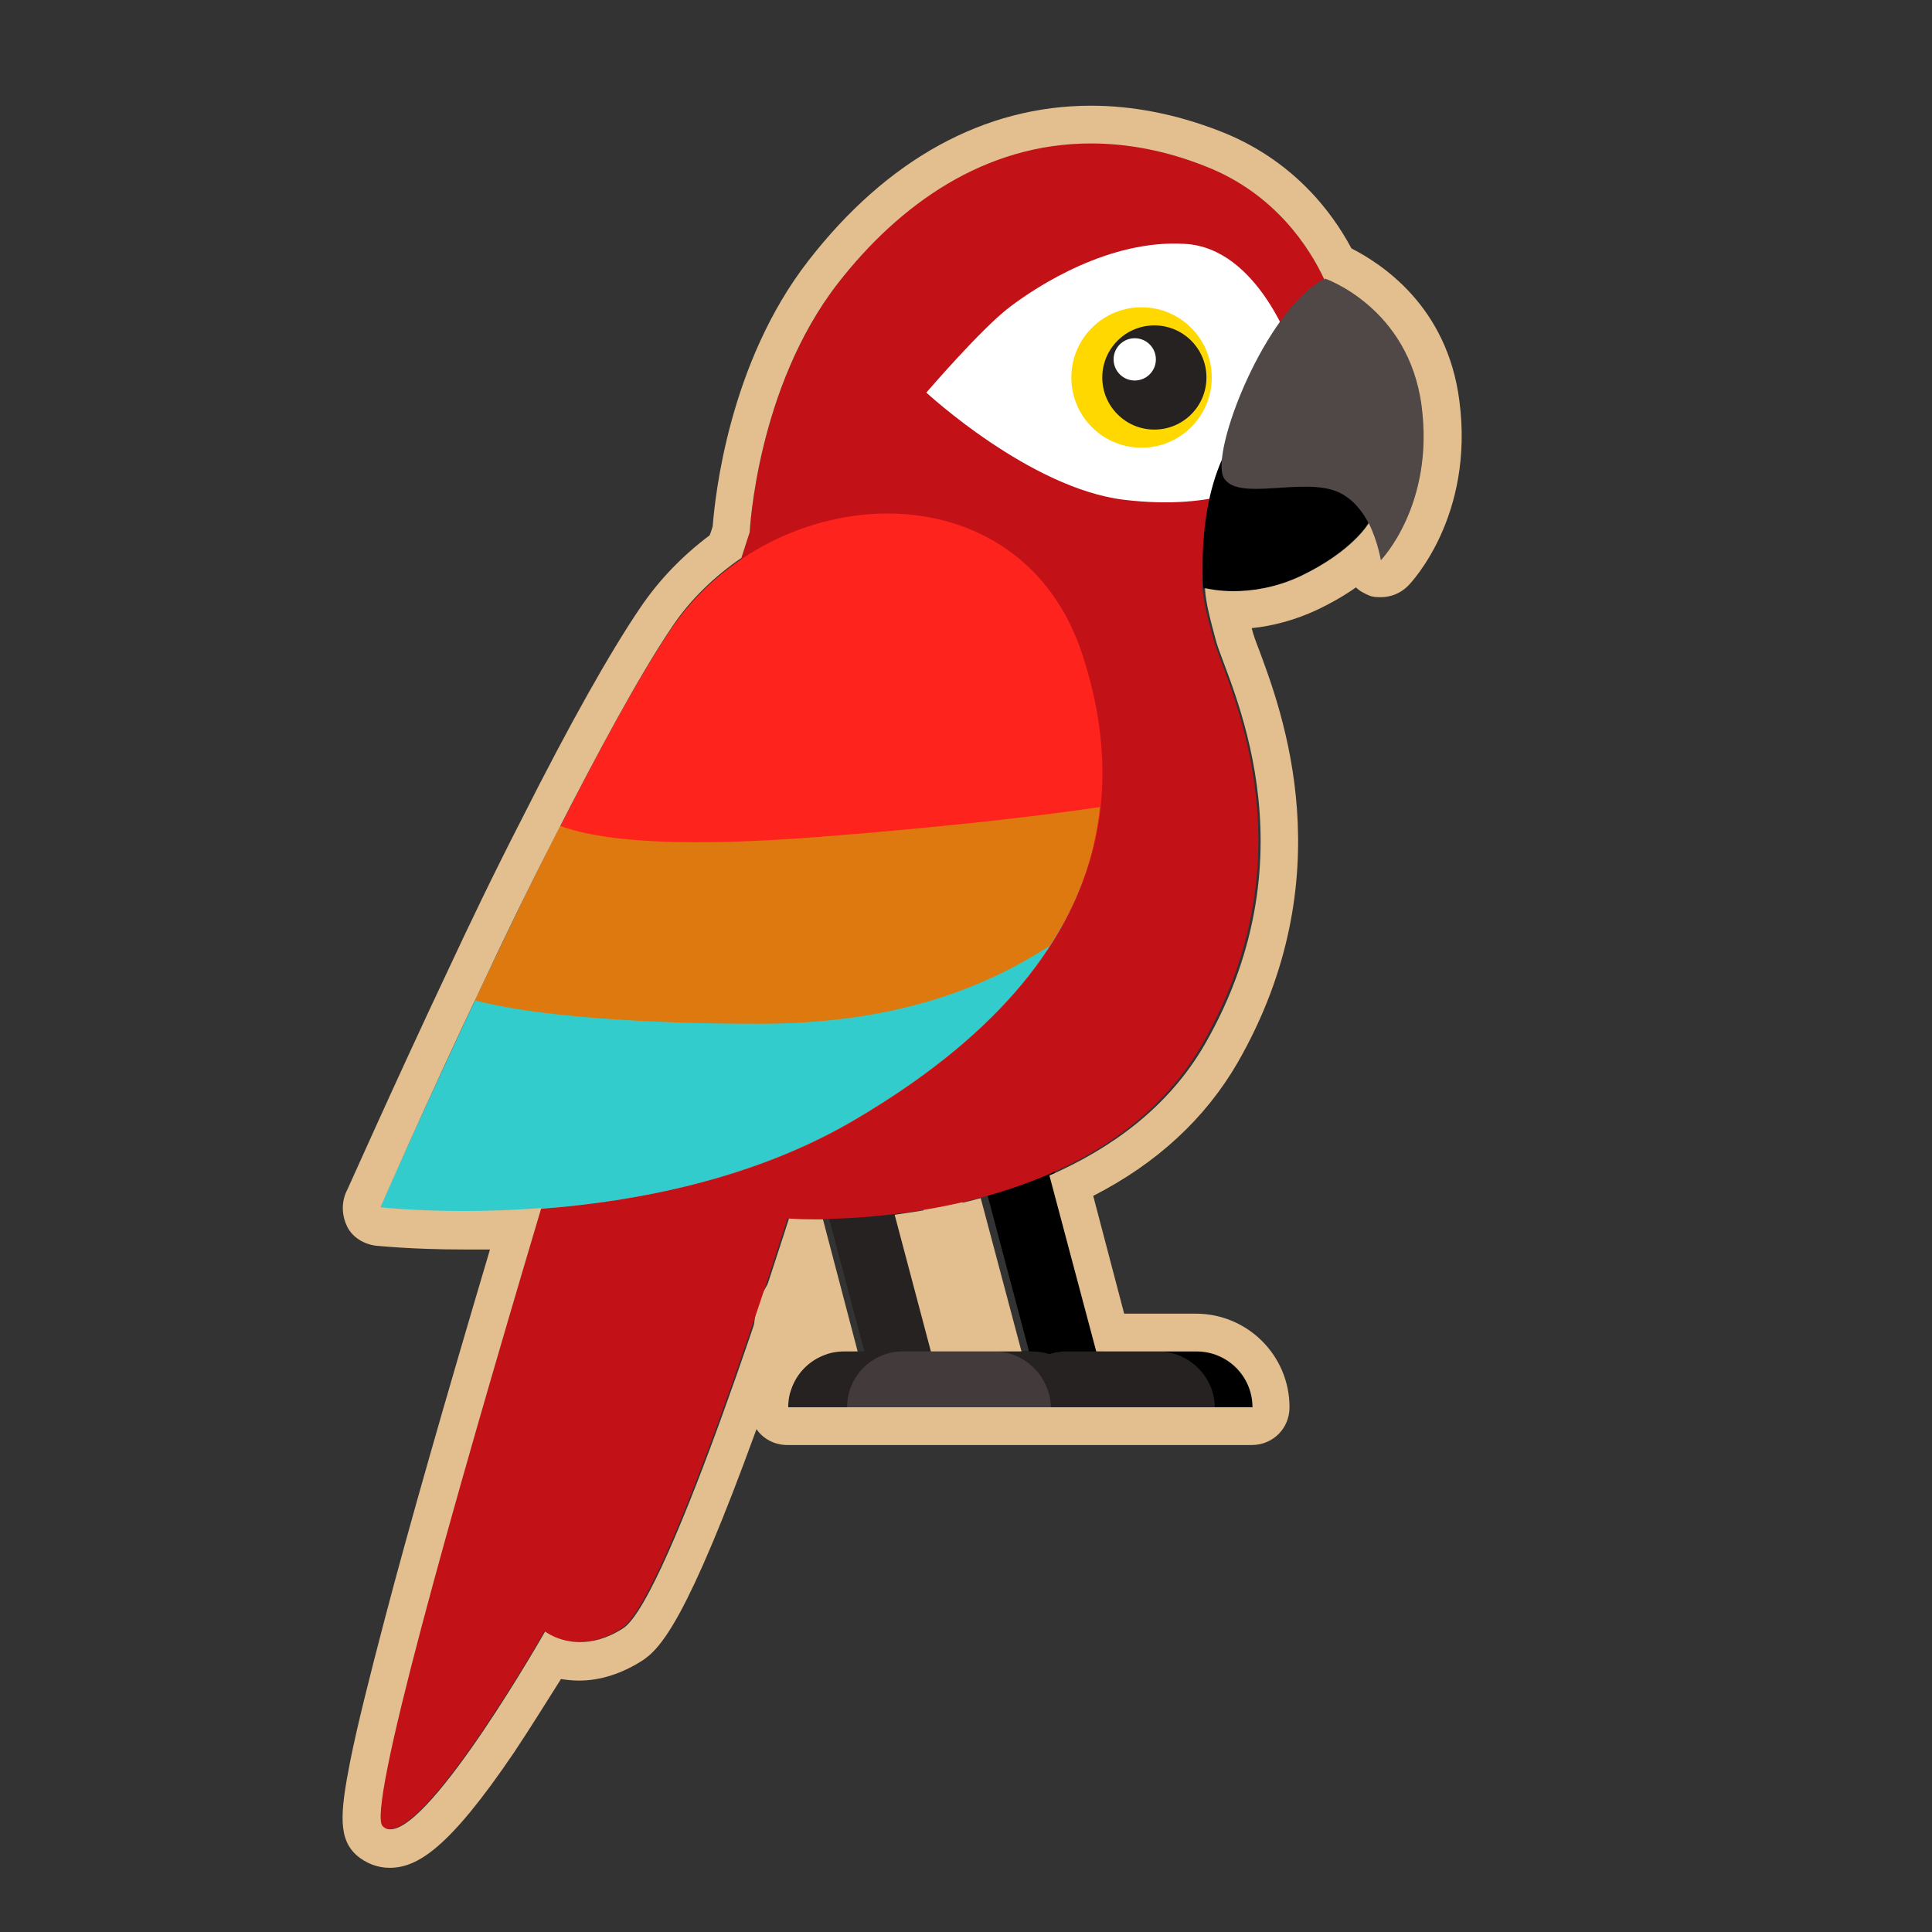 <?xml version="1.0" encoding="utf-8"?>
<!-- Generator: Adobe Illustrator 19.1.1, SVG Export Plug-In . SVG Version: 6.00 Build 0)  -->
<svg version="1.1" id="Layer_1" xmlns="http://www.w3.org/2000/svg" xmlns:xlink="http://www.w3.org/1999/xlink" x="0px" y="0px"
	 viewBox="1294.6 129.1 255.9 255.9" style="enable-background:new 1294.6 129.1 255.9 255.9;" xml:space="preserve">
<rect x="1294.6" y="129.1" width="255.9" height="255.9" fill="#333333" stroke="none"/>
<style type="text/css">
	.st0{fill:none;stroke:#E3BE8F;stroke-width:5;stroke-linecap:round;stroke-linejoin:round;stroke-miterlimit:10;}
	.st1{fill:#E3BE8F;}
	.st2{fill:#1A1A1A;}
	.st3{fill:none;stroke:#1A1A1A;stroke-width:5.309;stroke-miterlimit:10;}
	.st4{fill:none;stroke:#1A1A1A;stroke-width:5.309;stroke-miterlimit:10;stroke-dasharray:3.312,3.312;}
	.st5{opacity:0.6;fill:#333333;}
	.st6{fill:none;stroke:#333333;stroke-width:17.118;stroke-miterlimit:10;stroke-dasharray:2.505;}
	.st7{fill:#1A1A1A;stroke:#4D4D4D;stroke-width:1.252;stroke-miterlimit:10;}
	.st8{fill:#1A1A1A;stroke:#4D4D4D;stroke-width:0.879;stroke-miterlimit:10;}
	.st9{fill:#333333;}
	.st10{fill:#4D4D4D;}
	.st11{fill:#C27859;}
	.st12{fill:#F1A010;}
	.st13{fill:#FFBF0B;}
	.st14{fill:#A06910;}
	.st15{fill:#2D3A16;}
	.st16{fill:#31251C;}
	.st17{fill:#584545;}
	.st18{fill:#C4C4C4;}
	.st19{opacity:0.4;}
	.st20{fill:#351F1F;}
	.st21{fill:#91993E;}
	.st22{fill:#5D6135;}
	.st23{opacity:0.66;fill:#9A723B;enable-background:new    ;}
	.st24{opacity:0.66;fill:#B9BC4A;enable-background:new    ;}
	.st25{opacity:0.66;fill:#D5A748;enable-background:new    ;}
	.st26{opacity:0.66;}
	.st27{fill:#25262D;}
	.st28{opacity:0.66;fill:#25262D;enable-background:new    ;}
	.st29{opacity:0.22;}
	.st30{fill:#48493A;}
	.st31{fill:#BB7232;}
	.st32{fill:#FBB900;}
	.st33{fill:#FFD441;}
	.st34{fill:#814C3A;}
	.st35{fill:#DA8B1C;}
	.st36{fill:#E9A816;}
	.st37{fill:#FFC961;}
	.st38{fill:#FFE57D;}
	.st39{opacity:0.57;fill:#FFE57D;enable-background:new    ;}
	.st40{fill:#574F24;}
	.st41{fill:#392F2C;}
	.st42{opacity:0.66;fill:#A5A739;enable-background:new    ;}
	.st43{opacity:0.22;fill:#48493A;enable-background:new    ;}
	.st44{fill:#969696;}
	.st45{fill:#C7C8CD;}
	.st46{fill:#3B3B4F;}
	.st47{fill:#828282;}
	.st48{opacity:0.52;fill:#A8A8A8;}
	.st49{fill:#939393;}
	.st50{fill:#A8A9A9;}
	.st51{fill:#A5A5A5;}
	.st52{fill:#C1C1C1;}
	.st53{fill:#474747;}
	.st54{opacity:0.24;fill:none;stroke:#646665;stroke-width:6;stroke-linecap:round;stroke-linejoin:round;stroke-miterlimit:10;}
	.st55{opacity:0.12;fill:#E2E2E2;}
	.st56{fill:#B3B3B3;}
	.st57{fill:#202826;}
	.st58{fill:#272222;}
	.st59{fill:#433B3B;}
	.st60{fill:#C31118;}
	.st61{fill:#FFFFFF;}
	.st62{fill:#FFD800;}
	.st63{fill:#504747;}
	.st64{fill:#FF231E;}
	.st65{fill:#33CCCC;}
	.st66{fill:#DD790E;}
</style>
<path class="st0" d="M1399.1,300.1c-0.5,3.8-0.1,7.7,1.3,11.2c1.5-3.2,2.2-6.7,2.1-10.2c-0.9-0.2-1.8,0.3-2.3,1
	c0.4-0.4,0.7-0.9,1.1-1.3c-0.3,1.8-0.4,3.7-0.2,5.5c-0.1-2.4-0.8-4.8-1.8-6.9c-2.1,2.2-2.9,5.7-2,8.7c0.6-1.5,1.2-3.1,1.7-4.6
	c-0.3,0.5-0.6,0.9-0.9,1.4c0.3-0.6,0.6-1.3,0.9-1.9"/>
<path class="st0" d="M1419.1,294.6c-0.5,3-0.1,6.2,1.1,9c0.6-3,0.4-6.1-0.4-8.9c0.7,3.1,1.8,6,3.4,8.7c0.1-3.1-0.3-6.3-1.1-9.3
	c-0.3,3.6-0.2,7.3,0.5,10.9c-0.6-5.6-1.7-11.2-3.1-16.7c-0.3,3.1,0.2,6.3,1.5,9.2"/>
<g>
	<g>
		<rect x="1427.2" y="279.1" transform="matrix(0.967 -0.257 0.257 0.967 -28.272 377.382)" width="9.4" height="35.9"/>
		<path d="M1453,308.1h-24.9c-4.1,0-7.4,3.3-7.4,7.4l0,0h39.8l0,0C1460.5,311.5,1457.2,308.1,1453,308.1z"/>
		<path class="st58" d="M1448,308.1h-12.1c-4.1,0-7.4,3.3-7.4,7.4l0,0h27l0,0C1455.5,311.5,1452.1,308.1,1448,308.1z"/>
	</g>
	<g>
		
			<rect x="1405.4" y="279.1" transform="matrix(0.967 -0.257 0.257 0.967 -28.999 371.805)" class="st58" width="9.4" height="35.9"/>
		<path class="st58" d="M1431.3,308.1h-24.9c-4.1,0-7.4,3.3-7.4,7.4l0,0h39.8l0,0C1438.8,311.5,1435.4,308.1,1431.3,308.1z"/>
		<path class="st59" d="M1426.3,308.1h-12.1c-4.1,0-7.4,3.3-7.4,7.4l0,0h27l0,0C1433.7,311.5,1430.4,308.1,1426.3,308.1z"/>
	</g>
	<path class="st60" d="M1471.1,168.9c0,0-3.6-12.7-17-17.9c-21.2-8.2-37.7,1.6-48.5,15.6c-10.8,14-11.7,33-11.7,33
		s-53.2,167.4-48.7,171.4s21.5-25.8,21.5-25.8s4.2,3.4,10.2-0.4c6.1-3.8,22-54.3,22-54.3s40.2,2.7,55-23.2c14.8-25.8,3-48,1.5-53.3
		c-1.5-5.3-2.6-10,0-11C1480.9,193.5,1471.1,168.9,1471.1,168.9z"/>
	<g>
		<path class="st61" d="M1465.9,175.8c0,0-4.5-13.9-14.4-14.4c-9.9-0.6-19.4,5.5-23.2,8.4s-11,11.3-11,11.3s13.7,12.7,26.2,14.2
			c12.5,1.5,18.4-2.5,18.4-2.5L1465.9,175.8z"/>
		<circle class="st62" cx="1445.8" cy="179.1" r="9.3"/>
	</g>
	<g>
		<path d="M1475.8,198.4c0,0-2.1,3.7-9,7c-7,3.3-12.8,1.6-12.8,1.6s-1.2-12.6,4.3-20.3C1463.7,179,1477,194.7,1475.8,198.4z"/>
		<path class="st63" d="M1470.1,166c0,0,11.1,3.8,12.8,16.9c1.7,13.1-5.4,20.4-5.4,20.4s-1-6.9-5.6-9c-4.6-2.1-13.3,1.3-15.2-1.9
			C1454.8,189.1,1462.2,170,1470.1,166z"/>
	</g>
	<g>
		<circle class="st58" cx="1447.5" cy="179.1" r="6.9"/>
		<circle class="st61" cx="1444.9" cy="176.7" r="2.8"/>
	</g>
	<g>
		<path class="st64" d="M1345,289.1c0,0,24.9-56.6,38.5-76.7c13.7-20.1,46.3-21.8,54.5,3.5c8.2,25.3-3.1,45.5-29.9,61.4
			C1381.2,293.3,1345,289.1,1345,289.1z"/>
		<path class="st65" d="M1439.4,241.1c-8.1,1.8-24.4,5-42.2,5.5c-12.2,0.4-22.2-3-29.2-6.5c-11.6,23-23.1,49-23.1,49
			s36.2,4.2,63.1-11.8C1425.3,267.1,1436.1,255.1,1439.4,241.1z"/>
		<path class="st66" d="M1440.3,236c-6.1,0.9-18.4,2.5-37.8,4c-16,1.2-27.4,0.8-33.7-1.5c-4.2,8.2-7.5,15.2-11.3,23.1
			c7.9,2.1,22.2,3.1,37.6,3.1c17.7,0,29.5-4.5,38.5-10.3C1437.3,248.8,1439.6,242.6,1440.3,236z"/>
	</g>
</g>
<g>
	<g>
		<path class="st1" d="M1439.1,148.1c4.7,0,9.8,0.9,15.1,3c9.3,3.6,13.9,10.9,15.8,15c0,0,0.1,0,0.1-0.1c0,0,11.1,3.8,12.8,16.9
			c1.7,13.1-5.4,20.4-5.4,20.4s-0.4-2.5-1.6-4.9c0,0-2.1,3.7-9,7c-3.4,1.6-6.6,2-8.9,2c-2,0-3.3-0.3-3.8-0.4c0.1,2,0.8,4.5,1.5,7.1
			c1.5,5.3,13.3,27.5-1.5,53.3c-4.9,8.5-12.6,13.9-20.6,17.4l6.2,23.3h8.3h5c4.1,0,7.4,3.3,7.4,7.4h-5h-16.7h-5h-5.2h-7.8h-14h-7.8
			c0-4.1,3.3-7.4,7.4-7.4h1.8l-4.6-17.5c-0.5,0-0.9,0-1.3,0c-2,0-3.2-0.1-3.2-0.1s-15.9,50.5-22,54.3c-2.2,1.4-4.1,1.8-5.7,1.8
			c-2.8,0-4.6-1.4-4.6-1.4s-14.9,26.2-20.5,26.2c-0.4,0-0.7-0.1-1-0.4c-2.2-1.9,8.9-41.3,21-81.9c-3.8,0.3-7.3,0.4-10.3,0.4
			c-6.7,0-11-0.5-11-0.5s5.8-13.3,13.4-29.3c3.2-6.8,6.2-13,9.8-20c5.5-10.8,11-21,15.3-27.4c2.5-3.8,5.8-6.9,9.3-9.3
			c0.7-2.2,1.1-3.4,1.1-3.4s0.9-19.1,11.7-33C1413.7,156.2,1425,148.1,1439.1,148.1 M1417.9,308.1h8.3h1.9h1.8l-5.4-20.3
			c-4,1.1-7.9,1.7-11.4,2.2L1417.9,308.1 M1439.1,143.1c-14.1,0-27,7.1-37.4,20.5c-10.6,13.6-12.4,31.4-12.7,35.2
			c-0.1,0.3-0.2,0.7-0.4,1.2c-3.6,2.7-6.7,5.9-9.2,9.6c-4,5.9-9.3,15.3-15.7,28c-3.8,7.4-7,14.1-9.8,20.1
			c-7.5,15.9-13.4,29.3-13.5,29.4c-0.6,1.5-0.5,3.1,0.2,4.5s2.2,2.3,3.8,2.5c0.2,0,4.6,0.5,11.6,0.5c1.2,0,2.3,0,3.5,0
			c-6,20.2-10.7,36.6-13.9,48.8c-2.1,8-3.7,14.4-4.6,18.9c-1.4,7.1-1.6,10.4,0.9,12.6c1.2,1,2.7,1.6,4.3,1.6
			c3.7,0,7.9-2.6,16.5-15.3c2.4-3.6,4.6-7.2,6.2-9.7c0.7,0.1,1.5,0.2,2.4,0.2c2.8,0,5.6-0.9,8.3-2.6c2.5-1.6,6-5.4,15.2-30.7
			c0.9,1.3,2.4,2.1,4.1,2.1h7.8h14h7.8h5.2h5h16.7h5c2.8,0,5-2.2,5-5c0-6.9-5.6-12.4-12.4-12.4h-5h-4.5l-4.1-15.6
			c8.4-4.3,14.8-10.2,19.1-17.6c14.2-24.7,5.9-46.6,2.8-54.9c-0.4-1-0.7-1.9-0.8-2.3c0-0.1-0.1-0.3-0.1-0.4c2.9-0.3,5.8-1.1,8.6-2.4
			c2.1-1,3.8-2,5.2-3c0.5,0.5,1.1,0.8,1.8,1.1c0.5,0.2,1,0.2,1.5,0.2c1.3,0,2.6-0.5,3.6-1.5c0.4-0.4,8.8-9.2,6.8-24.5
			c-1.6-12.6-10.4-18.2-14.3-20.2c-2.6-4.9-7.9-11.9-17.6-15.6C1450.3,144.2,1444.6,143.1,1439.1,143.1l0,5L1439.1,143.1
			C1439.1,143.1,1439.1,143.1,1439.1,143.1L1439.1,143.1z M1419.4,294.1c0.5-0.1,1.1-0.2,1.6-0.3l2.5,9.3h-1.7L1419.4,294.1
			L1419.4,294.1z M1399.5,305.2c0.6-1.6,1.1-3.2,1.5-4.6l0.9,3.3C1401.1,304.3,1400.3,304.7,1399.5,305.2L1399.5,305.2z"/>
	</g>
</g>
</svg>
